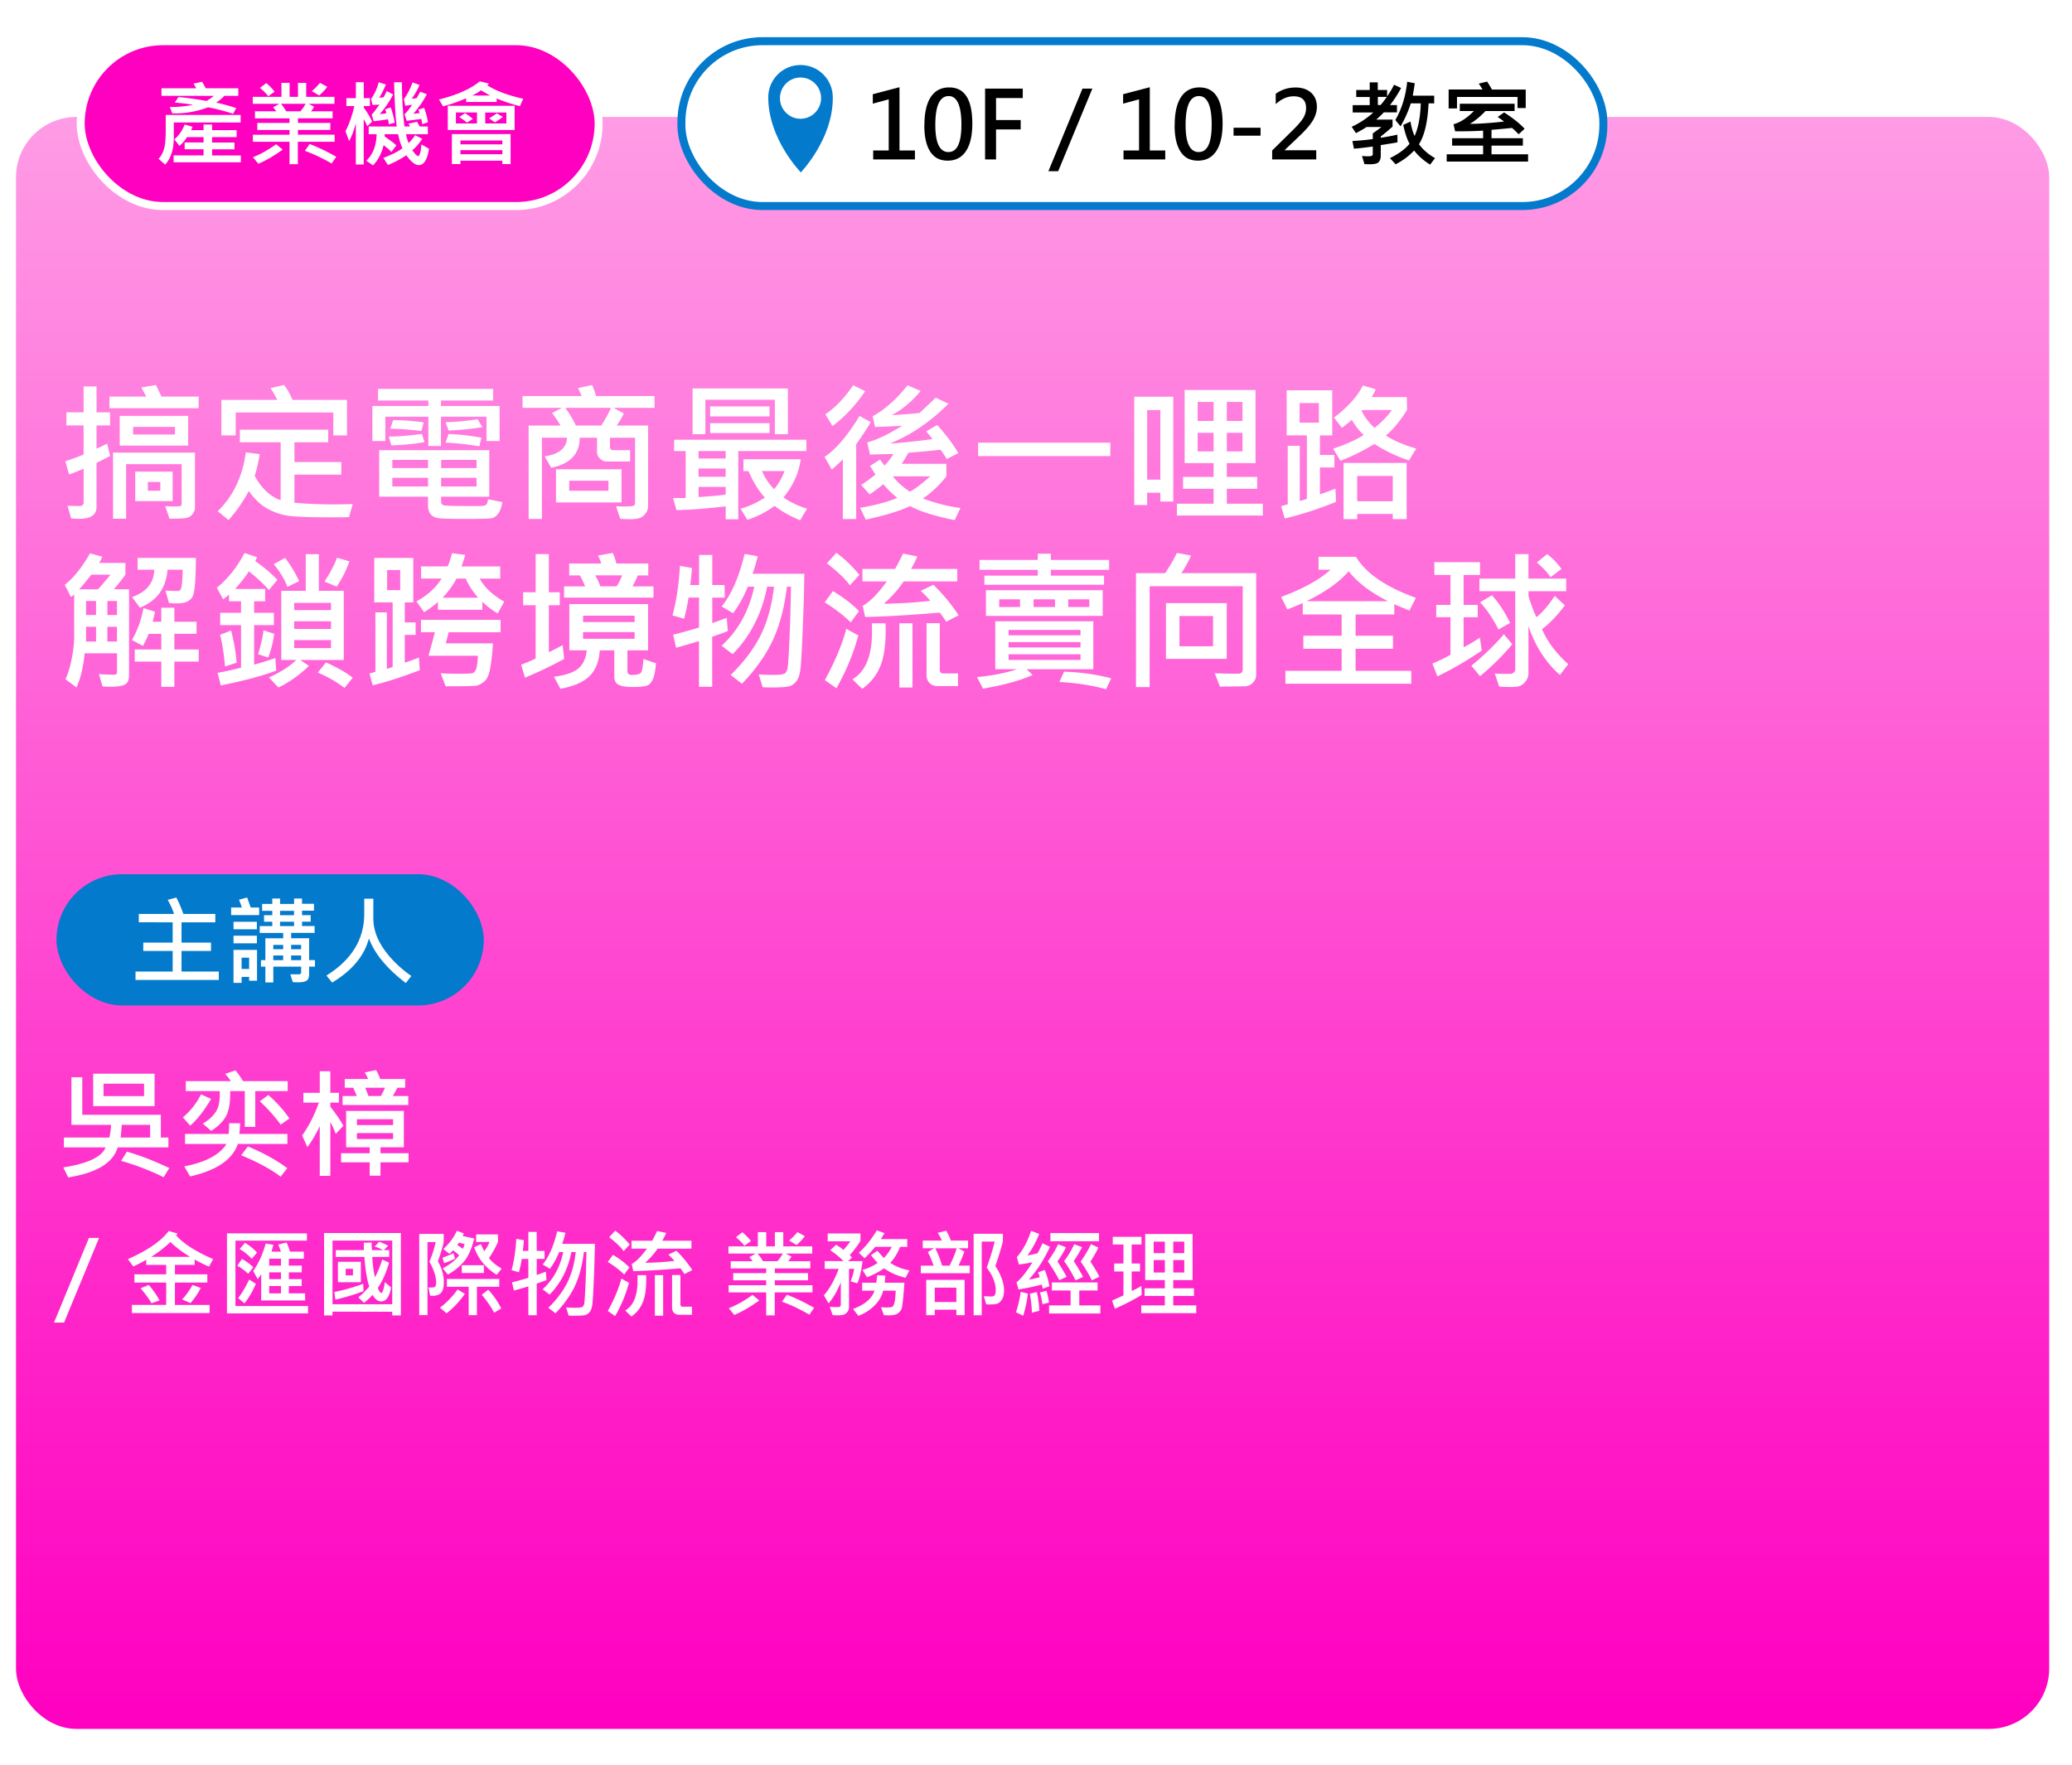 <svg id="_圖層_3" xmlns="http://www.w3.org/2000/svg" viewBox="0 0 518 441.31"><defs><linearGradient id="_未命名漸層_317" x1="254.15" y1="25.24" x2="254.15" y2="428.31" gradientUnits="userSpaceOnUse"><stop offset="0" stop-color="#ff9ce6"/><stop offset=".03" stop-color="#ff97e4"/><stop offset=".7" stop-color="#ff2bca"/><stop offset="1" stop-color="#ff00c0"/></linearGradient><filter id="drop-shadow-5" filterUnits="userSpaceOnUse"><feOffset dx="4" dy="4"/><feGaussianBlur result="blur" stdDeviation="2"/><feFlood flood-color="#000" flood-opacity=".4"/><feComposite in2="blur" operator="in"/><feComposite in="SourceGraphic"/></filter><style>.cls-1,.cls-3{fill:#037acc;stroke-width:0}.cls-3{fill:#fff}</style></defs><g style="filter:url(#drop-shadow-5)"><rect y="25.24" width="508.3" height="403.07" rx="15.1" ry="15.1" style="fill:url(#_未命名漸層_317);stroke-width:0"/><rect x="166.35" y="6.3" width="230.49" height="41.22" rx="20.27" ry="20.27" style="stroke-miterlimit:10;stroke-width:2px;fill:#fff;stroke:#037acc"/><path d="M224.73 35.87H214.3v-2.24h3.88V20.84l-3.98 1.08v-2.36l6.67-1.75v15.82h3.86v2.24Zm2.37-8.52c0-3.11.53-5.47 1.59-7.08 1.06-1.61 2.6-2.41 4.62-2.41 3.85 0 5.77 3.02 5.77 9.07 0 2.96-.53 5.24-1.58 6.84s-2.58 2.4-4.57 2.4-3.38-.75-4.37-2.26c-.98-1.51-1.48-3.69-1.48-6.55Zm2.73-.1c0 4.51 1.09 6.77 3.28 6.77s3.24-2.3 3.24-6.91-1.06-7.09-3.17-7.09c-2.23 0-3.35 2.41-3.35 7.23Zm21.86-6.73h-6.68v5.5h6.16v2.34h-6.16v7.51h-2.74V18.16h9.42v2.36Zm17.4-2.36-8.54 20.65h-2.45l8.52-20.65h2.47Zm18.22 17.71h-10.43v-2.24h3.88V20.84l-3.98 1.08v-2.36l6.67-1.75v15.82h3.86v2.24Zm2.36-8.52c0-3.11.53-5.47 1.59-7.08 1.06-1.61 2.6-2.41 4.62-2.41 3.85 0 5.77 3.02 5.77 9.07 0 2.96-.53 5.24-1.58 6.84s-2.58 2.4-4.57 2.4-3.38-.75-4.37-2.26c-.98-1.51-1.48-3.69-1.48-6.55Zm2.73-.1c0 4.51 1.09 6.77 3.28 6.77s3.24-2.3 3.24-6.91-1.06-7.09-3.17-7.09c-2.23 0-3.35 2.41-3.35 7.23Zm18.74 2.68h-6.75v-1.99h6.75v1.99Zm13.91 5.94h-11.01v-2.24l5.13-5.05c1.14-1.12 1.99-2.09 2.53-2.9.54-.82.82-1.7.82-2.66 0-1.96-1.04-2.94-3.11-2.94-1.55 0-3.05.65-4.48 1.96v-2.58c1.44-1.05 3.09-1.58 4.96-1.58 1.62 0 2.92.43 3.88 1.3.96.87 1.45 2.05 1.45 3.55 0 1.08-.31 2.16-.91 3.23-.61 1.07-1.67 2.34-3.19 3.8l-3.93 3.75v.06h7.87v2.32Zm21.24-17.89c-.82 1.55-1.75 2.98-2.79 4.29h1.74v1.83h-3.3c-.37.42-.99 1.02-1.88 1.81h4.08v1.75a50.8 50.8 0 0 1-2.95 2.46v.33c1.5-.23 2.89-.49 4.16-.78l.02 1.92c-.72.15-2.11.37-4.18.69v2.6c0 .72-.17 1.27-.51 1.64-.34.37-1.07.55-2.18.55-.4 0-.86-.01-1.39-.03l-.61-2.03c.68.05 1.22.07 1.62.07.72 0 1.07-.16 1.07-.47v-1.97c-2.19.3-3.76.48-4.71.54l-.38-1.92c1.81-.1 3.5-.26 5.09-.49v-1.42c.81-.56 1.53-1.09 2.17-1.6h-3.73c-.53.39-1.41.9-2.64 1.54l-1.07-1.59c1.94-.89 3.75-2.08 5.41-3.58h-5.16v-1.83h4.26v-2.03h-3.37V18.5h3.37v-1.9h2.01v1.9h2.34v1.62c.79-1.17 1.37-2.15 1.73-2.93l1.76.81Zm-3.58 2.25h-2.25v2.03h.69c.4-.45.92-1.13 1.57-2.03Zm12.05 15.31-1.23 1.62c-1.65-1.02-2.98-2.2-4-3.52-1.27 1.36-2.8 2.5-4.62 3.44l-1.43-1.54c2.15-1.04 3.79-2.24 4.92-3.6-.59-.99-1.12-2.56-1.59-4.71l1.81-.83c.24 1.42.58 2.62 1.03 3.6.92-2.04 1.44-4.75 1.54-8.15h-2.5c-.62 1.99-1.47 3.9-2.55 5.74l-1.31-1.57c1.59-2.73 2.58-5.92 2.97-9.58l1.9.38c-.15 1.04-.32 2.08-.51 3.11h5.36v1.92h-1.41c-.21 4.6-1 8.01-2.39 10.21.96 1.34 2.3 2.5 4.02 3.49Zm23.26.87h-20.35v-1.83h9.11v-2.17h-7.75v-1.85h7.75v-1.9c-1.9.14-4.23.19-7 .17l-.4-1.76c1.64-.43 3.34-1.53 5.1-3.3h-3.53v-1.83h13.7v1.83h-7.28c-1.35 1.41-2.65 2.48-3.91 3.21 2.29-.02 5.14-.21 8.53-.58-.21-.21-.74-.59-1.57-1.15l1.61-1.14c2.3 1.49 4.01 2.86 5.12 4.09l-1.5 1.38a20.82 20.82 0 0 0-1.64-1.59c-1.68.18-3.39.33-5.13.47v2.1h7.84v1.85h-7.84v2.17h9.14v1.83Zm-.58-13.39h-2.06v-2.77h-15.13v2.86h-2.09v-4.73h8.48c-.37-.61-.69-1.1-.96-1.47l2.1-.51c.31.46.72 1.13 1.22 1.99h8.43v4.64Z" style="stroke-width:0"/><path class="cls-1" d="M204.2 20.34c0-4.47-3.61-8.09-8.07-8.09s-8.07 3.62-8.07 8.09c0 10.41 8.07 18.67 8.07 18.67v.17s8.07-8.26 8.07-18.67v-.17Z"/><ellipse class="cls-3" cx="196.13" cy="20.54" rx="5.14" ry="5.16"/><rect x="16.17" y="6.3" width="129.49" height="41.22" rx="20.61" ry="20.61" style="fill:#ff00c0;stroke:#fff;stroke-miterlimit:10;stroke-width:2px"/><path class="cls-3" d="M56.16 26.62H39.45v3.84c0 2.89-.72 5.13-2.16 6.72l-1.66-1.48c.5-.46.92-1.17 1.27-2.12.35-.94.53-2.45.53-4.52v-4.31h18.73v1.85Zm-.58-6.65h-3.49c-.63.66-1.31 1.22-2.05 1.69 1.83.4 3.5.85 5.02 1.36l-.78 1.43c-1.96-.65-4.04-1.19-6.25-1.62-2.93 1.1-5.91 1.61-8.96 1.52l-.61-1.59c1.97.02 3.92-.16 5.83-.54-1.36-.26-2.9-.45-4.6-.58l.94-1.38c2.19.21 4.53.53 7.01.98.72-.41 1.32-.83 1.82-1.27H36.37v-1.89h8.69c-.21-.38-.43-.77-.67-1.18l2.13-.45c.32.51.62 1.05.91 1.62h8.15v1.89Zm.63 16.62H39.4v-1.73h7.49v-1.54h-4.73v-1.69h4.73v-1.35h-4.12c-.6.9-1.23 1.63-1.9 2.2l-1.29-1.63c1.1-.9 1.97-2.14 2.6-3.73l1.94.58c-.1.36-.21.64-.34.85h3.11v-1.41h2.13v1.41h6.14v1.74h-6.14v1.35h5.6v1.69h-5.6v1.54h7.19v1.73Zm23.43-5.14h-9.18v5.61h-2.08v-5.61h-9.16v-1.76h9.16V28.5h-8.05v-1.76h8.05V25.6h-8.64v-1.76h5.34c-.25-.37-.52-.71-.81-1.01l1.57-.87h-6.65v-1.75h7.17v-3.49h2.04v3.49h2.1v-3.49h2.05v3.49h7.07v1.75h-6.46l1.38.73c-.31.51-.56.89-.78 1.14h5.39v1.76h-8.67v1.14h8.11v1.76h-8.11v1.19h9.18v1.76Zm-12.97 1.97c-2.15 1.55-4.17 2.72-6.07 3.53l-1.36-1.63c1.84-.71 3.78-1.8 5.81-3.26l1.62 1.36Zm-2.02-14.5-1.57 1.13c-.68-.81-1.37-1.5-2.08-2.07l1.57-1.21c.83.7 1.52 1.42 2.08 2.15Zm7.77 3.04h-6.15c.45.55.88 1.17 1.3 1.88h3.54c.5-.59.94-1.22 1.3-1.88Zm7.64 13.24-1.14 1.68c-2.25-1.3-4.48-2.36-6.7-3.18l1.21-1.69c2.12.81 4.33 1.87 6.63 3.19Zm-2.25-17.49c-.43.63-1.1 1.36-2.01 2.17l-1.85-1.1c.72-.58 1.4-1.27 2.05-2.06l1.82.98Zm11.22 8.71-1.21 1.14c-.37-.82-.66-1.42-.89-1.78v11.36h-1.97V26.8c-.45 1.78-1.01 3.28-1.68 4.48l-.91-2.46c.94-1.81 1.68-3.91 2.22-6.3H82.6v-1.97h2.37v-3.99h1.97v3.99h1.54v1.97h-1.54v.37c.98 1.37 1.68 2.55 2.1 3.52Zm14.22 6.79c-.42 2.72-1.27 4.08-2.56 4.08-.9 0-1.93-.82-3.09-2.45-1.91 1.2-3.45 2-4.62 2.41l-1.14-1.76c2.13-.8 3.72-1.6 4.78-2.41-.44-.95-.81-2.13-1.1-3.53h-3.35l-.02.56c1.46 1 2.44 1.75 2.95 2.25l-1.27 1.63c-.41-.47-1.05-1.04-1.92-1.7-.5 2.06-1.38 3.74-2.64 5.05l-1.69-1.14c1.66-1.59 2.52-3.8 2.58-6.65h-1.99v-1.92h7c-.33-2.69-.54-6.38-.65-11.06h1.94c.05 4.24.26 7.92.65 11.06h1.38c-.05-.22-.17-.46-.38-.72l2.17-.45c.17.27.38.66.64 1.17h2.04v1.92h-5.45c.11.7.32 1.44.65 2.23.59-.56 1.14-1.21 1.63-1.97l1.78.9c-.77 1.15-1.6 2.11-2.48 2.88.7.97 1.17 1.45 1.4 1.45.43 0 .72-.98.88-2.93l1.88 1.09Zm-8.58-6.52-1.47.38c-.05-.54-.13-.96-.22-1.25-1.29.22-2.47.39-3.56.49l-.49-1.66c.48-.5 1.12-1.34 1.92-2.5-.71.06-1.28.09-1.7.09l-.38-1.5c.85-1.16 1.49-2.55 1.92-4.17l1.79.57c-.69 1.59-1.25 2.68-1.68 3.27.33.02.7 0 1.12-.09.15-.25.41-.77.78-1.54l1.59.85c-.98 1.86-2.09 3.49-3.35 4.89.5-.02 1.05-.09 1.65-.19-.05-.31-.15-.64-.31-.98l1.41-.49c.53 1.59.86 2.87.98 3.84Zm8.33-.11-1.43.47-.23-1.31c-1.36.19-2.58.35-3.66.47l-.54-1.63c.47-.43 1.11-1.22 1.92-2.37-.59.09-1.18.17-1.76.23l-.3-1.68c.84-1.15 1.56-2.53 2.15-4.15l1.74.64c-.4.99-1.05 2.14-1.94 3.44.46-.03.86-.08 1.21-.16.38-.64.68-1.17.89-1.6l1.66.64c-.79 1.56-1.91 3.18-3.34 4.87.33-.02.83-.07 1.52-.17-.07-.3-.16-.59-.29-.85l1.43-.46c.46 1.21.79 2.42.96 3.62Zm23.8-5.88-.82 1.85c-1.91-.47-3.85-1.11-5.81-1.92v.87h-7.65v-.92c-1.81.8-3.72 1.47-5.74 2.01l-1.03-1.69c4.61-1.19 8.01-2.71 10.21-4.56l2.29.56c-.16.2-.3.35-.42.45 2.17 1.37 5.16 2.49 8.98 3.35Zm-2.14 7.8h-16.71v-6.05h16.71v6.05Zm-1.01 8.52h-2.06v-.83h-10.48v.83h-2.14v-7.49h14.68v7.49Zm-8.4-10.15v-2.74h-5.27v2.74h5.27Zm-1.03-1.15-1.47.94c-.56-.47-1.21-.93-1.94-1.38l1.45-.98c.48.27 1.14.74 1.97 1.43Zm7.37 6.37v-.96h-10.48v.96h10.48Zm0 2.48v-1.03h-10.48v1.03h10.48Zm-3.06-14.68c-1.26-.7-2.02-1.14-2.3-1.3-.64.48-1.37.92-2.19 1.3h4.49Zm4.07 6.99v-2.74h-5.29v2.74h5.29Zm-.89-1.65c-.52.43-1.17.89-1.97 1.36l-1.45-.98c.91-.58 1.55-1 1.92-1.27l1.5.89Z"/></g><path class="cls-3" d="m27.54 114-3.41 1.76v11.02c0 1.97-1.45 2.95-4.34 2.95-.71 0-1.37-.04-2-.11l-.91-3.15 3.23.07c.19 0 .36-.09.54-.27.17-.18.26-.36.26-.53v-8.54c-1.65.71-2.86 1.18-3.66 1.43l-.91-3.3c1.47-.47 2.99-1.03 4.56-1.67v-7.29h-4.3v-3.27h4.3v-6.46h3.23v6.46h3.38v3.27h-3.38v5.81c.57-.23 1.45-.65 2.65-1.24l.76 3.06Zm22.12-11.93h-22.3v-2.91h9.2l-1.22-2.28 3.62-.58c.62 1.2 1.08 2.15 1.39 2.86h9.31v2.91Zm-.91 24.79c0 .64-.23 1.23-.68 1.77-.45.54-1.04.85-1.77.93-.73.08-2.04.13-3.93.14l-1.06-3.15c.88.06 1.6.09 2.17.09.99 0 1.56-.06 1.71-.17s.22-.27.22-.48v-9.93H31.53v13.64h-3.27v-16.53h20.48v13.69Zm-1.71-15.44H29.93v-7.44h17.11v7.44Zm-3.3-2.76v-1.91H33.28v1.91h10.46Zm-.58 16.64h-9.35v-7.38h9.35v7.38Zm-3.08-2.6v-2.19h-3.12v2.19h3.12Zm48.11 3.32-.95 3.3c-1.36.02-2.8.04-4.3.04-5.46 0-9.09-.13-10.9-.4-1.81-.27-3.54-.86-5.2-1.78s-3.2-2.38-4.65-4.39a37.347 37.347 0 0 1-5.05 7.25l-2.71-2.21c3.86-3.75 6.2-8.65 7.03-14.71l3.45.43c-.26 1.86-.67 3.67-1.24 5.44 1.74 3.17 3.91 5.19 6.49 6.07v-14.47H59.97v-3.15h22.08v3.15h-8.44v4.94h11.71v3.15H73.61v7.03c2.99.27 6.19.41 9.59.41 1.67 0 3.33-.03 4.97-.09Zm-1.45-17.14h-3.41v-5.73h-24.4v5.73h-3.58v-8.89H69.3c-.45-.96-1-1.94-1.67-2.93l3.38-.8c.77.99 1.48 2.23 2.13 3.73h13.6v8.89Zm38.16 1.41h-3.27v-6.09h-11.39v7.33h-3.15v-7.33H96.33v6.09H93.1v-8.78h13.99v-1.37H94.51v-2.89h28.76v2.89h-13.03v1.37h14.66v8.78Zm.69 15.27c-.21 1.24-.55 2.18-1.02 2.83-.47.65-.98 1.04-1.54 1.17s-2.84.19-6.85.19c-3.33 0-5.46-.06-6.41-.17s-1.64-.44-2.09-.97-.67-1.3-.67-2.29v-2.13H94.8v-11.62h27.52v11.62h-12.04v1.15c0 .52.19.85.58.99.39.14 2.6.21 6.63.21 1.73 0 2.81-.01 3.24-.04.43-.02.74-.19.94-.48.2-.3.3-.69.3-1.19l3.62.72Zm-19.46-15.01c-2.36.43-5.12.71-8.28.83l-.65-2.21c2.5-.02 5.25-.25 8.26-.67l.67 2.04Zm-.19-4.94-.61 2.17a64.09 64.09 0 0 0-7.74-.58l.69-2.13c2.09-.04 4.64.14 7.66.54Zm1.08 11.43V115h-8.94v2.04h8.94Zm0 4.6v-2.17h-8.94v2.17h8.94Zm12.12-4.6V115h-8.85v2.04h8.85Zm0 4.6v-2.17h-8.85v2.17h8.85Zm1.45-14.83c-2.57.43-5.39.71-8.44.83l-.76-2.08c2.34-.04 5.01-.28 8.02-.72l1.19 1.97Zm-.24 2.63-.52 2.15c-3.02-.49-5.83-.8-8.44-.91l.76-2.15c2.25.05 4.98.35 8.2.91Zm43.27-7.45H153.4l2.54 1.37c-.4.93-.99 1.94-1.78 3.04h7.87v20.02c0 .74-.2 1.39-.61 1.94s-.88.93-1.4 1.14c-.53.21-1.4.32-2.61.32-.63 0-1.41-.03-2.34-.09l-1.06-3.15c.64.04 1.24.06 1.78.06 1.48 0 2.35-.06 2.6-.18s.37-.34.37-.68v-16.33h-6.27v2.5c0 .11.07.24.2.39.14.15.26.22.37.22h4.47v2.84h-5.92c-.58 0-1.12-.25-1.61-.74-.5-.49-.74-1.03-.74-1.61v-3.6h-4.34c0 4.04-2.37 6.55-7.11 7.51l-1.63-2.84c3.67-.58 5.52-2.14 5.55-4.68h-6.25v20.32h-3.32V106.4h7.98c-.88-1.42-1.58-2.46-2.12-3.12l2.47-1.3h-9.85v-2.95h14.75c-.17-.47-.46-1.13-.87-1.99l3.49-.76c.33.71.67 1.62 1 2.75h14.62v2.95Zm-8.24 23.64H139v-8.28h16.38v8.28Zm-2.63-23.64h-11.43c1.05 1.42 1.94 2.89 2.65 4.42h6.31c.69-.95 1.52-2.42 2.47-4.42Zm-.63 20.71v-2.5h-9.82v2.5h9.82Zm49.46-9.91h-17.01v17.05h-3.15v-3.23c-5.05.59-9.15.9-12.32.93l-.83-3.01h3.15v-11.75h-2.89v-2.82h33.06v2.82Zm-4.6-4.21h-3.27v-8.63h-17.37v8.63h-3.19V97.13h23.82v11.45Zm-15.57 6.07v-1.86h-6.77v1.86h6.77Zm0 4.56v-2.06h-6.77v2.06h6.77Zm0 4.45v-1.91h-6.77v2.54c3.29-.21 5.55-.42 6.77-.63Zm10.97-19.54h-14.84v-2.5h14.84v2.5Zm0 4.17h-14.84v-2.47h14.84v2.47Zm9.39 18.89-1.74 2.93c-2.6-1.1-4.73-2.31-6.38-3.62-2.12 1.56-4.39 2.72-6.81 3.47l-1.71-2.78c1.92-.47 3.95-1.39 6.09-2.76-1.52-1.63-2.89-3.84-4.1-6.62h-1.26v-2.95h14.32c-.47 3.43-1.91 6.61-4.32 9.54 1.83 1.25 3.8 2.18 5.92 2.8Zm-5.62-9.39h-5.66c.75 1.71 1.77 3.22 3.04 4.53 1.05-1.25 1.92-2.76 2.62-4.53Zm21.54-12.25c-.88 1.51-2.09 3.36-3.64 5.55v18.68h-3.34v-14.92c-1.31 1.31-2.24 2.16-2.78 2.54l-1.78-3.15c2.81-1.87 5.72-5.28 8.74-10.22l2.8 1.52Zm-1.39-7.72c-2.46 3.59-5.19 6.49-8.18 8.7l-1.78-2.93c2.47-1.66 4.79-4.08 6.96-7.25l3.01 1.48Zm23.82 29.19-1.45 3.04c-4.92-.98-8.65-2.15-11.17-3.51-2.23 1.11-5.91 2.25-11.06 3.4l-1.41-2.97c3.69-.61 6.79-1.43 9.31-2.47-1.14-.89-2.32-2.03-3.54-3.43-.74.66-1.87 1.51-3.38 2.56l-2.13-2.36c1.48-.98 2.68-1.86 3.58-2.63l-1.37-2.12 2.54-1.63c.26.45.63.95 1.11 1.52.72-.74 1.47-1.71 2.25-2.89-2.52.05-4.49.1-5.9.15l-.69-3.04c2.42-.66 5.34-2.05 8.74-4.17-1.47.1-3.74.2-6.79.3l-.58-2.69c3.06-1.67 5.96-4.24 8.7-7.72l3.27 1.41c-2.13 2.6-4.53 4.61-7.22 6.05 2.09-.11 4.41-.29 6.96-.54 2.21-2.09 3.56-3.37 4.03-3.84l3.19 1.52c-4.59 4.59-9.48 7.91-14.68 9.96 2.58-.14 6.16-.51 10.72-1.11-.41-.54-.94-1.19-1.6-1.93l2.76-1.6c2.4 2.7 4.15 5.04 5.25 7.03l-2.89 1.5c-.35-.67-.85-1.45-1.52-2.34-2.73.3-5.42.54-8.05.74-.24.46-.79 1.39-1.67 2.78h11.17v3.12c-1.77 2.25-3.73 4.1-5.88 5.55 3.34 1.22 6.47 2.01 9.39 2.36Zm-7.57-7.9h-9.35c1.14 1.44 2.56 2.72 4.27 3.84 1.19-.61 2.88-1.89 5.08-3.84Zm45.03-5.06h-33.06v-3.36h33.06v3.36Zm15.74 11.36h-3.23v-2.21h-3.3v3.08h-3.23V99.19h9.76v26.22Zm-3.23-5.47v-17.4h-3.3v17.4h3.3Zm25.61 8.96h-21.47v-2.95h9.17v-3.73h-7.64v-2.97h7.64v-3.45h-7.24V97.52h17.72v18.28h-7.18v3.45h7.59v2.97h-7.59v3.73h9v2.95Zm-12.3-23.64v-4.75h-3.99v4.75h3.99Zm0 7.61v-4.64h-3.99v4.64h3.99Zm7.22-7.61v-4.75h-3.92v4.75h3.92Zm0 7.61v-4.64h-3.92v4.64h3.92Zm23.39 12.61c-4.29 1.76-8.57 3.15-12.84 4.17l-.87-3.08c.75-.22 1.3-.37 1.63-.45v-14.64h3.01v13.77c.36-.05.95-.22 1.78-.5v-15.88h-5.05V97.59h11.39v11.28h-3.08v4.9h3.62v3.12h-3.62v6.7c1.06-.32 2.36-.79 3.88-1.41l.15 3.3Zm-4.29-19.8v-4.9h-4.82v4.9h4.82Zm24.33 6.49-1.8 2.97c-3.28-1.1-6.15-2.48-8.63-4.14-2.77 1.69-5.6 3.1-8.5 4.21l-1.84-3.01c3.44-1.17 5.99-2.33 7.64-3.45-1-.87-1.99-2.12-2.97-3.77-.8.71-1.63 1.37-2.47 1.99l-2-2.56c3.36-2.49 5.78-5.16 7.25-8.02l3.19.95c-.26.66-.6 1.31-1.02 1.95h8.81l.04 3.23c-1.83 2.88-3.59 5.01-5.29 6.38 1.78 1.2 4.3 2.29 7.57 3.27Zm-2.39 17.63h-3.47v-1.28h-8.89v1.28h-3.41v-14.05h15.77v14.05Zm-3.47-4.47v-6.31h-8.89v6.31h8.89Zm-.22-22.8h-7.4l-.17.19c.73 1.53 1.81 2.96 3.23 4.27 1.67-1.3 3.12-2.78 4.34-4.45ZM32.25 168.97c0 1.06-.33 1.79-.99 2.17-.66.38-1.88.58-3.66.58-.67 0-1.32-.02-1.95-.06l-.91-3.08c2.04.09 3.31.13 3.82.13.46 0 .69-.24.69-.72v-4.64h-8.09c-.33 3.43-1.01 6.28-2.04 8.55l-2.75-2.06c.63-1.36 1.15-3.08 1.56-5.15.41-2.07.61-3.92.61-5.54v-10.48c-.41.31-.69.5-.83.58l-1.52-3.01c2.25-1.79 4.35-4.42 6.31-7.87l3.08.83c-.25.59-.51 1.11-.8 1.56h6.57v2.93c-.89 1.24-1.86 2.46-2.89 3.66h3.8v21.62Zm-4.64-25.27h-4.79c-1.34 1.72-2.35 2.94-3.04 3.66h4.71c.78-.83 1.82-2.05 3.12-3.66Zm-3.6 10.08v-3.51h-2.5v3.51h2.5Zm0 6.64v-3.69h-2.5v3.69h2.5Zm5.23-6.64v-3.51h-2.39v3.51h2.39Zm0 6.64v-3.69h-2.39v3.69h2.39Zm19.72-20.93c0 2.71-.07 4.88-.2 6.52-.14 1.64-.35 2.71-.64 3.21-.29.5-.73.9-1.32 1.2-.59.3-1.46.45-2.61.45-.63 0-1.28-.03-1.95-.09l-.87-3.12c.99.07 2.03.11 3.12.11.21 0 .41-.09.59-.27.19-.18.33-.76.43-1.74.1-.98.15-2.09.15-3.31h-3.77c-.38 4.64-2.68 7.81-6.9 9.5L33 149.3c3.62-1.27 5.49-3.56 5.58-6.85h-4.17v-2.95h14.55Zm.72 25.94h-6.09v6.31h-3.27v-6.31h-6.64v-3.02h6.64v-3.92h-3.15c-.4.98-.87 1.99-1.43 3.02l-2.75-1.47c1.39-2.44 2.35-5.1 2.89-8l2.88.93-.59 2.5h2.15v-3.51h3.27v3.51h5.55v3.01h-5.55v3.92h6.09v3.02ZM69.34 145l-2.1 2.54a35.355 35.355 0 0 0-5.05-4.68c-.59 1.04-1.73 2.5-3.41 4.4h7.51v3.08h-2.76v2.89h4.94v3.08h-4.94v9.87c1.36-.35 3.13-.89 5.31-1.63l.2 3.15c-3.61 1.34-8.23 2.57-13.84 3.69l-.8-3.15c1.81-.31 3.76-.74 5.86-1.3v-10.63h-5.21v-3.08h5.21v-2.89h-3.01v-1.63c-.68.56-1.18.94-1.48 1.15l-1.56-2.89c2.81-2.31 5.11-5.21 6.92-8.7l3.12 1.06c-.02.15-.18.47-.46.96 2.29 1.6 4.14 3.17 5.55 4.71Zm-10.19 20.71-2.89.95c-.32-3.44-.74-6.09-1.24-7.94l2.76-1.06c.77 2.99 1.22 5.68 1.37 8.05Zm9.39-7.25c-.22 1.94-.72 3.93-1.48 5.96l-2.54-.83c.71-2.33 1.16-4.32 1.37-5.97l2.65.85Zm17.4 6.57H75.07l2.17 1.48c-2.38 2.29-4.92 4.09-7.64 5.4l-2.36-2.52c2.96-1.34 5.23-2.79 6.81-4.36h-3.73v-17.29h6.12v-9.17h3.27v9.17h6.23v17.29Zm-11.17-19.69-2.93 1.41c-.71-1.93-1.84-3.82-3.41-5.66l2.84-1.6c1.47 1.95 2.64 3.9 3.51 5.84Zm7.98 7.22v-1.82h-9.2v1.82h9.2Zm0 4.71v-1.93h-9.2v1.93h9.2Zm0 4.79v-2h-9.2v2h9.2Zm5.44 7.4-2.06 2.56c-1.95-1.5-4.18-2.78-6.68-3.84l2.04-2.54c2.73 1.2 4.97 2.47 6.7 3.82Zm-.83-29.09a28.15 28.15 0 0 1-3.19 6.31l-3.04-1.26c1.51-2.36 2.55-4.35 3.12-5.96l3.12.91Zm17.59 27.22c-5.02 1.87-8.95 3.12-11.78 3.77l-.8-2.97c.42-.09.92-.22 1.48-.41v-14.86h2.86v14.14c.79-.25 1.27-.41 1.45-.5v-16.14h-4.6v-11.1h9.76v11.1h-2.13v5.01h2.71v3.12h-2.71v6.96c1.19-.38 2.37-.82 3.54-1.3l.22 3.19Zm-4.9-20.02v-5.03h-3.27v5.03h3.27Zm26 2.88-1.63 2.93c-1.37-.79-2.65-1.77-3.84-2.93v2.02h-11.1v-1.93c-1.29 1.08-2.44 1.92-3.45 2.54l-1.91-2.71c2.76-1.51 4.85-3.41 6.27-5.7h-5.12v-3.04h6.64c.36-.74.72-1.84 1.09-3.3l3.32.43c-.33 1.09-.64 2.05-.93 2.88h9.67v3.04h-5.14c1.15 2.15 3.19 4.08 6.12 5.77Zm-.91 7.64h-12.97l-.72 2.78h11.78c-.12 2.2-.34 4.2-.64 5.99s-.81 2.98-1.51 3.54-1.32.91-1.84 1.03-3.13.18-7.83.18l-1.24-3.27c1.31.09 2.68.13 4.12.13 2.15 0 3.41-.05 3.79-.14s.67-.39.9-.9c.23-.51.4-1.66.51-3.45h-12.36l1.6-5.9h-3.49V155h19.91v3.08Zm-5.62-8.63c-1.41-1.66-2.44-3.25-3.08-4.79h-2.32c-.83 1.61-1.99 3.2-3.47 4.79h8.87Zm21.54 15.3c-3.09 1.68-6.36 3.25-9.82 4.69l-.95-3.23c1.65-.66 2.85-1.17 3.62-1.56v-13.32h-3.12v-3.25h3.12v-9.54h3.3v9.54h2.73v3.25h-2.73v11.76c1.16-.58 2.31-1.17 3.45-1.78l.39 3.43Zm22.95 1.09c-.16 1.81-.41 3.11-.76 3.92-.35.8-.8 1.34-1.37 1.61-.57.27-1.87.41-3.9.41-1.52 0-2.63-.19-3.34-.57s-1.06-1.05-1.06-2.03v-6.57h-3.64c-.16 2.67-.97 4.78-2.44 6.32s-3.92 2.64-7.38 3.29l-1.63-3.01c2.86-.36 4.89-1.05 6.1-2.07 1.21-1.02 1.9-2.53 2.08-4.54h-4.34v-11.56h19.69v11.56h-5.16v5.2c0 .64.34.96 1.02.96 1.25 0 2.03-.18 2.34-.55.31-.36.52-1.51.63-3.44l3.15 1.06Zm-.65-16.42h-22.34v-2.8h5.27c-.45-1.08-.88-1.99-1.32-2.75h-2.67v-2.97h8.02c-.16-.56-.43-1.22-.8-2l3.62-.65c.3.47.61 1.35.95 2.65h7.98v2.97h-2.65c-.32.87-.75 1.78-1.3 2.75h5.25v2.8Zm-4.71 6.12v-1.6h-12.88v1.6h12.88Zm0 4.17v-1.67h-12.88v1.67h12.88Zm-3.12-15.85h-6.74c.45.72.88 1.63 1.3 2.75h4.06c.58-.9 1.04-1.82 1.37-2.75Zm26.4 13.93c-1.01.41-2.31.88-3.88 1.41v12.52h-3.3V160.3c-1.27.4-3.19.95-5.73 1.67l-.72-3.27c2.02-.49 4.17-1.09 6.46-1.78v-7.5h-2.62c-.22 1.5-.59 3.26-1.11 5.29l-2.91-.83c.99-3.67 1.61-7.81 1.86-12.39l3.01.54c-.12 1.67-.27 3.09-.43 4.25h2.21v-7.51h3.3v7.51h3.08l.04 3.15h-3.12v6.38c2.23-.8 3.43-1.24 3.62-1.32l.26 3.3Zm19.15-14.32c-.06 4.32-.2 9.02-.41 14.1-.21 5.08-.4 8.33-.57 9.73-.17 1.4-.5 2.42-1 3.03-.5.62-1.06 1.03-1.68 1.24-.62.21-2.14.32-4.56.32-.87 0-1.6-.02-2.19-.06l-.98-3.19c1.43.07 2.63.11 3.6.11 1.58 0 2.54-.12 2.86-.35.32-.23.55-.62.7-1.15.14-.53.31-2.8.49-6.79.19-4 .32-8.58.41-13.77h-1.02c-.63 5.22-1.81 9.68-3.53 13.39-1.73 3.71-4.3 7.33-7.71 10.88l-2.82-2.19c3.33-3.28 5.84-6.61 7.52-10 1.69-3.39 2.79-7.42 3.31-12.08h-1.71c-1.36 6.83-4.24 12.45-8.63 16.87l-2.75-2.1c4.18-3.86 6.9-8.78 8.15-14.77h-1.6c-1.04 2.52-2.27 4.74-3.69 6.64l-2.86-1.71c2.4-2.88 4.32-7.25 5.75-13.12l3.27.58c-.36 1.53-.79 2.99-1.3 4.38h12.95Zm13.66 9.33-2.06 2.82c-1.68-1.68-3.85-3.35-6.49-5.01l2.04-2.82c2.82 1.72 4.99 3.39 6.51 5.01Zm-.17 6.09c-1.22 4.55-3.04 8.95-5.46 13.19l-2.89-2.02c2.61-4.84 4.4-9.12 5.36-12.84l2.99 1.67Zm.28-15.16-2.36 2.62c-1.22-1.65-3.15-3.48-5.77-5.51l2.39-2.62a32.48 32.48 0 0 1 5.73 5.51Zm6.53 12.12c.02.57.04 1.14.04 1.71 0 3.98-.49 7.09-1.47 9.31-.98 2.23-2.45 4.01-4.42 5.36l-2.43-2.39c3.27-1.88 4.9-5.82 4.9-11.82 0-.66-.01-1.38-.04-2.17h3.41Zm18.28-2-3.12 1.6c-.45-.73-.98-1.49-1.6-2.28-8 .67-14.22 1.03-18.65 1.09l-.61-2.8c1.73-.92 3.74-2.94 6.03-6.09h-6.1v-3.12h8.16c.51-.88 1.17-2.16 1.99-3.84l3.56.72c-.43 1.04-.95 2.08-1.56 3.12h11.56v3.12H225.9c-1.27 1.94-2.92 3.8-4.94 5.58 3.9-.04 7.77-.28 11.62-.72-.58-.72-1.38-1.55-2.39-2.5l3.15-1.52c2.4 2.33 4.5 4.87 6.31 7.64Zm-11.54 18.05h-3.28v-16.05h3.28v16.05Zm11.39-.35h-5.05c-.88 0-1.57-.25-2.07-.76s-.75-1.19-.75-2.04v-12.93h3.3v11.75c0 .2.07.38.22.55s.3.25.46.25h3.88v3.19Zm33.82-4.22h-16.68l1.5 1.45c-3.08 1.37-7.22 2.51-12.41 3.41l-1.48-2.89c3.9-.38 7.23-1.04 10-1.97h-5.44v-12h24.51v12Zm3.95-24.86h-14.57v1.45h13.3v2.28H246.1v-2.28h13.34v-1.45h-14.55v-2.47h14.55v-1.56h3.27v1.56h14.57v2.47Zm-1.6 11.52h-29.19v-6.42h29.19V154Zm-20.67-2.21v-1.93h-5.21v1.93h5.21Zm15.12 7.07v-1.34h-17.98v1.34h17.98Zm0 3.04v-1.34h-17.98v1.34h17.98Zm0 3.12v-1.41h-17.98v1.41h17.98Zm-6.38-13.23v-1.93h-5.36v1.93h5.36Zm14.05 17.83-1.28 2.73c-3.39-.96-7.28-1.57-11.67-1.82l1.17-2.58c4.25.15 8.18.71 11.78 1.67Zm-5.47-17.83v-1.93h-5.27v1.93h5.27Zm41.73 16.83c0 .84-.29 1.55-.87 2.13-.58.58-1.29.87-2.13.87l-6.07.07-1.3-3.34c1.82.07 3.77.11 5.84.11.77 0 1.15-.38 1.15-1.13v-20.74h-23.27v25.22H284v-28.5h7.29c1.2-1.79 2.18-3.48 2.93-5.05l3.54.65c-.64 1.5-1.45 2.96-2.41 4.4h18.7v25.31Zm-7.37-3.86h-15.2v-13.95h15.2v13.95Zm-3.43-3.15v-7.57h-8.39v7.57h8.39Zm50.71-12.11-1.61 3.15c-1.88-.75-3.14-1.27-3.79-1.56v2.56h-9.67v5.31h9.35v3.27h-9.35v5.51h13.92v3.23h-31.47v-3.23h14.06v-5.51h-9.57v-3.27h9.57v-5.31h-9.72v-2.86c-1.15.52-2.43 1.05-3.84 1.6l-1.56-3.12c5.37-1.99 9.49-4.26 12.36-6.81h-3.01v-3.23h9.35c2.5 4.14 7.49 7.56 14.97 10.26Zm-6.96.83c-4.26-2.12-7.54-4.61-9.85-7.48-2.28 2.66-5.78 5.15-10.52 7.48h20.37Zm23.44 12.33a84.72 84.72 0 0 1-11.1 6.46l-1.24-3.19c1.69-.72 3.2-1.45 4.51-2.21v-9.39h-3.56v-3.08h3.56v-7.48h-4.03v-3.19H370v3.19h-4.1v7.48h3.53v3.08h-3.53v7.53c1.41-.72 2.76-1.53 4.06-2.43l.48 3.23Zm7.61-1.56c-2.3 2.77-4.99 5.43-8.05 7.98l-2.17-2.62c3.27-2.68 5.97-5.31 8.13-7.87l2.1 2.5Zm13.99 4.97-2.06 2.71c-3.6-3.19-6.22-7.27-7.87-12.25v11.75c0 .74-.21 1.4-.63 1.98-.42.58-.88.97-1.37 1.2-.5.22-1.26.33-2.3.33-.95 0-1.96-.03-3.02-.09l-1.08-3.27c.64.05 1.96.07 3.95.07.22 0 .47-.11.74-.34.27-.23.41-.45.41-.68v-19.65h-8.96v-3.15h8.96v-6.12h3.3v6.12h9.43v3.15h-9.43v1.15c.54 1.92 1.21 3.7 1.99 5.34 1.45-1.14 2.97-2.91 4.58-5.31l2.52 2.36c-2 2.65-3.91 4.63-5.71 5.96 1.35 3.12 3.53 6.03 6.55 8.74Zm-14.53-10.3-2.91 1.63c-1.29-2.6-2.81-4.86-4.56-6.79l2.93-1.76c1.72 1.89 3.23 4.2 4.55 6.92Zm12.84-13.49-2.73 2.06c-.69-1.11-1.83-2.34-3.41-3.69l2.58-2.1c1.48 1.16 2.67 2.41 3.56 3.73ZM42.11 286.91H29.42c-1.15 3.87-5.27 6.37-12.36 7.5l-1.23-2.49c6.14-.98 9.66-2.65 10.56-5.01H15.97v-2.46h11.37c.24-1.02.39-2.08.42-3.18h-9.9v-11.91h2.71v9.39h19.64v5.7h1.89v2.46Zm-3.47-10.33H23.3v-8.1h15.34v8.1Zm-2.62-2.49v-3.12H25.88v3.12h10.14Zm1.51 10.36v-3.18h-7.09c-.09 1.3-.19 2.36-.29 3.18h7.38Zm4.79 7.62-1.41 2.29a63.488 63.488 0 0 0-10.62-4.09l1.44-2.3c3.24.92 6.77 2.29 10.59 4.1Zm10.44-17.28c-1.69 2.89-3.43 5.12-5.21 6.68l-1.83-2.07c1.88-1.56 3.38-3.48 4.53-5.76l2.52 1.14Zm19.09 11.25H59.46c-1.33 3.9-5.31 6.61-11.94 8.13l-1.45-2.52c5.32-1.02 8.84-2.89 10.56-5.61H46.26v-2.49h10.88c.1-.75.15-1.65.15-2.68h2.74c0 .52-.06 1.41-.19 2.68h12.01v2.49Zm.06-13.21h-8.1v8.95H61.2v-8.95h-3.66c.06 2.88-.31 5-1.09 6.36s-2.01 2.55-3.68 3.57l-2.09-1.83c1.32-.7 2.39-1.65 3.21-2.83s1.16-2.94 1.03-5.27h-8.47v-2.49H57.7c-.29-.5-.76-1.1-1.41-1.82l2.58-.88c.67.82 1.3 1.72 1.89 2.7h11.16v2.49Zm-.09 19.26-1.66 2.14c-2.46-1.88-5.75-3.67-9.87-5.35l1.68-2.21c3.75 1.54 7.03 3.35 9.84 5.42Zm.53-12.42-2.18 1.54c-1.45-2-3.18-3.95-5.21-5.83l2.12-1.58c1.99 1.73 3.75 3.69 5.27 5.87Zm13.5 1.83-1.92 2.02c-.45-1.19-.9-2.18-1.35-2.97v13.46h-2.64v-12.42c-1.06 2.18-2.09 3.92-3.09 5.23l-1.32-2.89c1.67-2.33 3.07-5.07 4.19-8.22h-3.87v-2.46h4.09v-5.38h2.64v5.38h2.15v2.46h-2.15v1.03c1.41 1.78 2.5 3.36 3.27 4.76Zm16.29 6.87v2.26h-7.02v3.35h-2.7v-3.35h-7.15v-2.26h7.15v-1.49h-5.89v-9.1h14.43v9.1h-5.84v1.49h7.02Zm-.09-12.06H85.64v-2.26h3.53c-.05-.22-.34-.91-.86-2.07h-2.12v-2.18h5.82c-.13-.43-.41-.97-.83-1.63l2.84-.6c.34.56.68 1.3 1.03 2.23h6.24v2.18h-1.95l-1.11 2.07h3.84v2.26Zm-3.78 5.01v-1.46h-9.04v1.46h9.04Zm0 3.49v-1.48h-9.04v1.48h9.04Zm-2.04-12.82h-4.92c.41 1.04.68 1.72.81 2.07h3.09c.44-.77.78-1.46 1.03-2.07Zm-71.47 37.56-8.75 21.16H13.5l8.73-21.16h2.53Zm28.53 5.28-1.04 1.88c-1.16-.48-2.36-1.08-3.6-1.78v1.35h-4.92v2.36h8.1v2.06h-8.1v5.59h8.67v2.04H32.98v-2.04h8.57v-5.59H33.6v-2.06h7.95v-2.36h-4.99v-1.29c-.91.55-1.98 1.11-3.23 1.68l-1.35-1.83c4.88-2.15 8.28-4.49 10.2-7.03l2.17.62c-.05.14-.16.29-.32.46 1.8 2.07 4.89 4.05 9.27 5.95Zm-13.42 10.35-2.02.69c-.56-1.04-1.46-2.29-2.7-3.74l2.04-.84c1.19 1.4 2.08 2.7 2.67 3.89Zm7.63-10.92c-2.06-1.27-3.7-2.5-4.9-3.71-1.38 1.34-2.97 2.57-4.79 3.71h9.69Zm2.71 7.78c-.83 1.53-1.69 2.79-2.59 3.79l-2.09-.91c.92-.96 1.79-2.17 2.61-3.62l2.06.75ZM77 328.41H56.74v-20.02h19.99v1.83H58.86v16.35H77v1.84Zm-13.68-11.52-1.28 1.62c-.79-.77-1.69-1.44-2.71-2.02l1.15-1.69c1.07.57 2.02 1.27 2.84 2.09Zm.64 4.14c-.84 1.95-1.79 3.57-2.86 4.86l-1.56-1.31c.83-1.02 1.75-2.57 2.77-4.64l1.65 1.09Zm.3-7.83-1.31 1.56c-1.08-1.12-2.09-1.93-3.05-2.43l1.36-1.58c1.22.77 2.22 1.58 3 2.45Zm12 11.98H65.3v-6.55c-.23.35-.52.76-.87 1.22l-1.12-2.02c1.34-1.95 2.38-4.24 3.12-6.89l1.92.32c-.28 1.03-.44 1.6-.48 1.71h2.37c-.23-.65-.46-1.23-.69-1.76l2.09-.53c.44.98.72 1.75.84 2.29h3.48v1.77h-3.75l-.02 1.73h3.25v1.68h-3.22l-.02 1.7h3.22v1.73h-3.2l-.02 1.82h4.08v1.78Zm-6.02-8.71v-1.73H67.3v1.73h2.94Zm0 3.38v-1.7H67.3v1.7h2.94Zm0 3.55v-1.82H67.3v1.82h2.94Zm29.98 5.52h-2.16v-.93H83.13v.93h-2.11v-20.61h19.2v20.61Zm-2.16-2.8v-15.91H83.13v15.91h14.93Zm-7.17-3.29c-2.24.87-4.59 1.58-7.05 2.14l-.25-1.92c2.3-.44 4.7-1.12 7.21-2.04l.09 1.82Zm6.88-.94c-.39 2.35-1.22 3.53-2.5 3.53-.79 0-1.5-.55-2.13-1.65-.73.84-1.45 1.5-2.16 1.99l-1.39-1.37c.91-.71 1.82-1.61 2.72-2.68-.58-1.83-.98-4.3-1.21-7.42h-7.15v-1.7h7.03c-.02-.3-.02-.92-.02-1.85l1.97-.05c-.02.65 0 1.28.07 1.9h2.71a8.47 8.47 0 0 0-2.06-.89l1.16-1.2c.78.27 1.52.6 2.2 1.01l-1.03 1.08h1.32v1.7h-4.23c.11 2.09.34 3.79.69 5.09.68-1.29 1.28-2.77 1.8-4.44l1.7.8c-.74 2.59-1.68 4.68-2.8 6.27.12.41.27.73.47.97s.33.36.4.36c.11 0 .25-.22.43-.67s.33-1.14.45-2.07l1.56 1.31Zm-7.56-1.27h-5.73v-5.11h5.73v5.11Zm-1.97-1.71v-1.65h-1.82v1.65h1.82Zm22.67-8.34c0 .1-.14.67-.43 1.72s-.62 2.07-1.01 3.08c.99 1.75 1.49 3.5 1.49 5.25 0 1.23-.23 2.11-.68 2.62s-1.14.77-2.07.77c-.22 0-.45-.01-.68-.04l-.43-2.07c.17.03.38.05.61.05.58 0 .94-.08 1.1-.25s.23-.49.23-.98c0-1.48-.56-3.22-1.69-5.24.62-1.41 1.14-3.05 1.58-4.9h-2.06v18.26h-2.06v-20.3h6.12v2.04Zm5.3 12.96c-1.44 2.03-2.96 3.65-4.58 4.86l-1.63-1.41c1.56-1.16 3.04-2.68 4.42-4.55l1.79 1.09Zm-2.45-8.81c-1.02.51-1.93.88-2.73 1.1l-.41-1.34c.99-.34 1.91-.71 2.74-1.11l.4 1.35Zm4.8-5.02c-.68 2.71-1.6 4.7-2.75 5.96s-2.43 2.28-3.83 3.04l-1.3-1.54c1.87-1 3.24-2.1 4.11-3.29-.5-.47-1.02-.88-1.57-1.24-.31.4-.6.7-.86.89l-1.51-1.21c1.58-1.48 2.7-3 3.35-4.56l1.73.64c-.05.21-.14.43-.27.66l2.88.64Zm6.25 12.05h-5.58v7.1h-2.06v-7.1h-5.45v-1.95h13.09v1.95Zm-8.67-10.68-1.42-.34c-.1.18-.23.37-.4.57.68.46 1.14.79 1.38.98.23-.45.37-.85.43-1.22Zm4.83 7.24h-5.52v-1.95h5.52v1.95Zm4.46-1.1-1.25 1.56c-2.8-1.77-4.68-4.08-5.64-6.91l1.7-.76c.27.65.55 1.24.84 1.77.59-.85 1.03-1.62 1.3-2.32h-3.34v-1.9h5.45v1.9c-.66 1.48-1.41 2.83-2.26 4.03.69.9 1.75 1.78 3.2 2.64Zm-.12 9.96-1.78 1.08c-.66-1.33-1.7-2.83-3.09-4.51l1.61-1.24c1.2 1.23 2.29 2.79 3.27 4.68Zm11.32-7.1c-.64.26-1.46.55-2.45.89v7.91h-2.09v-7.22c-.8.25-2.01.6-3.62 1.05l-.46-2.06c1.27-.31 2.63-.69 4.08-1.12v-4.73h-1.65c-.14.95-.38 2.06-.7 3.34l-1.84-.53c.62-2.32 1.02-4.93 1.17-7.83l1.9.34c-.08 1.05-.17 1.95-.27 2.68h1.39v-4.75h2.09v4.75h1.95l.02 1.99h-1.97v4.03c1.41-.51 2.17-.79 2.29-.83l.16 2.09Zm12.09-9.05c-.04 2.73-.12 5.7-.26 8.91s-.25 5.26-.36 6.15-.32 1.53-.63 1.92-.67.65-1.06.79-1.35.2-2.88.2c-.55 0-1.01-.01-1.38-.04l-.62-2.02c.91.05 1.66.07 2.27.07 1 0 1.6-.07 1.8-.22s.35-.39.44-.73.19-1.77.31-4.29.2-5.42.26-8.7h-.64c-.4 3.3-1.14 6.12-2.23 8.46s-2.71 4.63-4.87 6.87l-1.78-1.38c2.1-2.07 3.69-4.18 4.75-6.32s1.76-4.68 2.09-7.63h-1.08c-.86 4.31-2.68 7.86-5.45 10.65l-1.73-1.32c2.64-2.44 4.36-5.55 5.14-9.33h-1.01c-.66 1.59-1.43 2.99-2.33 4.2l-1.8-1.08c1.52-1.82 2.73-4.58 3.63-8.29l2.06.36c-.23.97-.5 1.89-.82 2.77h8.18Zm8.63 5.9-1.3 1.78c-1.06-1.06-2.43-2.12-4.1-3.16l1.29-1.78c1.78 1.09 3.15 2.14 4.11 3.16Zm-.11 3.84c-.77 2.88-1.92 5.65-3.45 8.33l-1.83-1.28c1.65-3.05 2.78-5.76 3.39-8.11l1.89 1.05Zm.18-9.57-1.49 1.65c-.77-1.04-1.99-2.2-3.64-3.48l1.51-1.65c1.34 1.01 2.55 2.17 3.62 3.48Zm4.12 7.65c.02.36.02.72.02 1.08 0 2.52-.31 4.48-.93 5.88s-1.55 2.54-2.79 3.39l-1.54-1.51c2.06-1.19 3.09-3.68 3.09-7.46 0-.41 0-.87-.02-1.37h2.16Zm11.54-1.27-1.97 1.01c-.28-.46-.62-.94-1.01-1.44-5.05.42-8.98.65-11.78.69l-.39-1.77c1.09-.58 2.36-1.86 3.81-3.84h-3.86v-1.97h5.16c.32-.55.74-1.36 1.25-2.43l2.25.46c-.27.66-.6 1.31-.98 1.97h7.3v1.97h-8.47c-.8 1.23-1.84 2.4-3.12 3.53 2.46-.02 4.91-.18 7.34-.46-.37-.45-.87-.98-1.51-1.58l1.99-.96a27.79 27.79 0 0 1 3.98 4.83Zm-7.29 11.4h-2.07v-10.14h2.07v10.14Zm7.2-.22h-3.19c-.55 0-.99-.16-1.31-.48s-.47-.75-.47-1.29v-8.17h2.09v7.42c0 .12.05.24.14.35s.19.16.29.16h2.45v2.02Zm30.1-5.59h-9.41v5.75h-2.13v-5.75h-9.39v-1.8h9.39v-1.22h-8.25v-1.8h8.25v-1.17h-8.86v-1.8h5.47c-.26-.38-.54-.73-.83-1.03l1.61-.89h-6.82v-1.79h7.35v-3.57h2.09v3.57h2.16v-3.57h2.1v3.57h7.24v1.79h-6.62l1.42.75c-.31.52-.58.91-.8 1.17h5.52v1.8h-8.88v1.17h8.31v1.8h-8.31v1.22h9.41v1.8Zm-13.29 2.02c-2.2 1.59-4.28 2.79-6.22 3.62l-1.39-1.68c1.89-.73 3.88-1.84 5.95-3.34l1.66 1.39Zm-2.07-14.86-1.61 1.16c-.7-.83-1.41-1.54-2.13-2.12l1.61-1.24c.85.72 1.56 1.45 2.13 2.2Zm7.97 3.12h-6.3c.46.56.91 1.2 1.34 1.92h3.63c.52-.61.96-1.25 1.34-1.92Zm7.83 13.57-1.17 1.72c-2.3-1.34-4.59-2.42-6.87-3.26l1.24-1.73c2.17.83 4.44 1.92 6.8 3.27Zm-2.31-17.93c-.45.65-1.13 1.39-2.06 2.23l-1.9-1.12c.73-.59 1.43-1.3 2.1-2.11l1.86 1.01Zm14.42 6.26c-.27 2.3-.7 4.15-1.29 5.54l-1.69-.48c.41-1.06.71-2.1.89-3.12h-1.3v9.53c0 .48-.13.89-.4 1.22s-.56.56-.87.68-.85.18-1.61.18c-.36 0-.77-.02-1.22-.05l-.69-2.06c.45.03 1.18.05 2.18.05.38 0 .57-.24.57-.71v-5.52c-.85 2.16-1.88 3.93-3.07 5.3l-1.17-2.02c1.39-1.54 2.63-3.74 3.71-6.6h-3.5v-1.95h4.66c-.7-.8-1.79-1.71-3.27-2.71l1.44-1.37c.52.28 1.14.71 1.85 1.28.56-.59 1.14-1.31 1.72-2.14h-5.66v-1.97h8.2v1.83c-.6 1.05-1.5 2.25-2.68 3.6.16.15.35.36.55.63l-.98.86h3.62Zm10.46 5.4c-.27 3.91-.51 6.1-.72 6.56s-.54.84-.96 1.14-1.2.46-2.31.46c-.32 0-.7-.02-1.14-.05l-.7-1.97c.42.03.9.05 1.44.05.73 0 1.2-.07 1.41-.2s.37-.47.51-1.03.24-1.54.3-2.97h-3.15c-.28 1.32-1 2.56-2.15 3.71s-2.5 2.01-4.04 2.58l-1.32-1.71c2.95-1.11 4.73-2.64 5.36-4.58h-3.09v-1.99h3.53c.12-.83.2-1.45.21-1.88l2.05.11c0 .27-.05.86-.15 1.77h4.95Zm1.25-3.07-.96 1.83c-2.11-.5-3.89-1.29-5.36-2.36-1.41.95-2.83 1.7-4.28 2.23l-1.12-1.82c1.31-.38 2.58-.96 3.8-1.76-.46-.43-1.02-1.08-1.69-1.95l1.62-1.1c.74.9 1.29 1.5 1.63 1.8.82-.87 1.47-1.79 1.95-2.77h-4.15a28.06 28.06 0 0 1-2.65 2.86l-1.44-1.39c1.61-1.4 3.11-3.26 4.51-5.59l1.9.69c-.2.39-.5.89-.91 1.49h6.61v1.95h-1.8c-.67 1.7-1.49 3.02-2.45 3.96 1.23.9 2.84 1.54 4.8 1.92Zm15.08.69h-12.22v-1.89h3.18c-.38-1.18-.86-2.31-1.44-3.39l1.58-.96h-2.84v-1.92h4.76a10.5 10.5 0 0 0-1.01-1.92l2.11-.55c.38.6.77 1.43 1.15 2.47h4.32v1.92h-2.43l1.51.84c-.34.96-.83 2.13-1.46 3.5h2.79v1.89Zm-1.28 10.49h-2.06v-1.36h-5.4v1.36h-2.13v-8.82h9.6v8.82Zm-2.06-3.28v-3.6h-5.4v3.6h5.4Zm.07-13.44h-5.32c.68 1.41 1.25 2.86 1.7 4.35h1.85c.9-1.8 1.49-3.25 1.77-4.35Zm9.68 4.44c1.45 2.23 2.17 4.27 2.17 6.12 0 .91-.16 1.64-.49 2.19s-.72.9-1.18 1.08-1.39.24-2.79.19l-.6-2.06c.65.06 1.32.09 2.02.09.27 0 .5-.1.68-.29s.27-.64.27-1.34c0-1.77-.75-3.64-2.25-5.6.75-1.98 1.42-4.15 2.02-6.5h-3.26v18.43h-2.02v-20.37h7.31v1.93c-.55 2.11-1.18 4.15-1.89 6.13Zm8.13 6.89c-.21 1.84-.6 3.68-1.17 5.54l-1.78-.87c.62-2.09 1-3.79 1.15-5.11l1.8.43Zm5.52-11.7c-1.45 3.16-3.21 5.89-5.29 8.21.94-.15 1.84-.36 2.72-.63-.09-.42-.22-.81-.41-1.17l1.65-.64c.56 1.27.96 2.63 1.18 4.1l-1.66.6c-.06-.34-.13-.68-.21-1.03-2.11.53-4.05.94-5.84 1.22l-.5-1.75c1.34-1.18 2.67-2.86 3.98-5.04-1.16.23-2.29.42-3.39.55l-.5-1.85c1.48-1.68 2.66-3.86 3.56-6.55l2.02.75c-.84 2.14-1.83 3.93-2.95 5.37.63-.06 1.48-.24 2.54-.53.32-.53.73-1.36 1.24-2.5l1.85.89Zm-2.68 16.01-1.85.46c.02-1.05-.14-2.63-.48-4.75l1.72-.41c.38 1.67.59 3.24.61 4.7Zm2.44-2.06-1.63.41c-.21-1.3-.42-2.29-.62-2.95l1.61-.41c.27.81.49 1.8.64 2.95Zm4.39-6.43-1.82.82c-.75-1.46-1.7-3.03-2.86-4.71 1.09-1.51 1.94-2.93 2.57-4.27l1.95.74c-.41.96-1.12 2.15-2.13 3.57 1.16 1.77 1.92 3.05 2.3 3.84Zm8.45 9.16h-12.82v-2.04h5.38v-3.71h-4.68v-2.02h11.43v2.02h-4.58v3.71h5.27v2.04Zm-.34-18.07h-12.14v-2.04h12.14v2.04Zm-3.98 8.93-1.89.84c-.83-1.72-1.78-3.32-2.86-4.8.92-1.16 1.77-2.57 2.54-4.24l1.97.76a37.49 37.49 0 0 1-2.09 3.46c1.22 1.94 1.99 3.27 2.32 3.98Zm4.09-.05-1.9.89c-.73-1.52-1.66-3.07-2.79-4.68 1.08-1.56 1.93-3.01 2.57-4.35l1.83.81c-.31.81-.97 1.99-1.97 3.54.89 1.32 1.64 2.58 2.26 3.79Zm10.56 4.53c-1.84 1.13-4.06 2.29-6.68 3.46l-.74-2.04c.58-.23 1.53-.66 2.86-1.3v-5.98h-2.31v-1.99h2.31v-4.75h-2.67v-1.92h7.18v1.92h-2.45v4.75h2.09v1.99h-2.09v4.88c.82-.34 1.63-.77 2.43-1.27l.07 2.25Zm13.65 4.58h-13.75v-1.95h5.89v-2.37h-5.06v-1.9h5.06v-2.06h-4.91v-11.52h11.85v11.52h-4.84v2.06h5.18v1.9h-5.18v2.37h5.75v1.95Zm-7.85-15.02v-2.87h-2.8v2.87h2.8Zm0 4.85v-3.12h-2.8v3.12h2.8Zm4.85-4.85v-2.87h-2.75v2.87h2.75Zm0 4.85v-3.12h-2.75v3.12h2.75Z"/><rect class="cls-1" x="14.12" y="218.59" width="106.82" height="32.82" rx="16.41" ry="16.41"/><path class="cls-3" d="M54.69 245.03H33.88v-2.09h9.29v-5.16h-7.35v-2.09h7.35v-5.07H34.7v-2.09h8.81c-.3-1.01-.83-2.18-1.58-3.53l2.16-.57c.67 1.3 1.25 2.66 1.75 4.1h7.99v2.09h-8.45v5.07h7.37v2.09h-7.37v5.16h9.32v2.09Zm10.1-16.21h-7.01v-1.9h2.67c-.12-.49-.36-1.14-.7-1.95l2.04-.55.89 2.5h2.11v1.9Zm-.57 3.55h-5.84v-1.88h5.84v1.88Zm0 3.5h-5.84v-1.9h5.84v1.9Zm.05 9.36h-1.99v-.96H60.4v1.49h-2.02v-8.24h5.88v7.71Zm-1.99-2.95v-2.81H60.4v2.81h1.88Zm16.46-.57h-1.46v1.96c0 .76-.21 1.27-.63 1.55-.42.27-1.12.41-2.1.41-.32 0-.77-.01-1.35-.04l-.62-1.97h2.18c.35 0 .53-.17.53-.5v-1.41h-6.96v3.95h-1.99v-3.95h-1.1v-1.62h1.1v-5.47h4.46v-1.34h-5.87v-1.71h3.14v-1.1h-2.06v-1.63h2.06v-1.08h-2.54v-1.73h2.54v-1.35h1.95v1.35h3.5v-1.35h1.99v1.3h2.98v1.73h-2.98v1.12h2.16v1.63h-2.16v1.1h3.14v1.71h-5.86v1.34h4.49v5.47h1.46v1.62Zm-7.95-4.35v-1.08h-2.47v1.08h2.47Zm0 2.73v-1.17h-2.47v1.17h2.47Zm2.72-11.25v-1.08h-3.5v1.08h3.5Zm0 2.73v-1.1h-3.5v1.1h3.5Zm1.77 5.79v-1.1h-2.5v1.1h2.5Zm0 2.73v-1.17h-2.5v1.17h2.5Zm27.55 3.96-1.38 1.76c-4.67-3.54-7.75-7.25-9.22-11.14-1.16 4.36-4.22 8.03-9.19 11.02l-1.44-1.75c6.3-3.93 9.46-9.06 9.46-15.39v-3.83h2.27v4.93c0 2.61.87 5.17 2.62 7.67s4.04 4.75 6.88 6.73Z"/></svg>